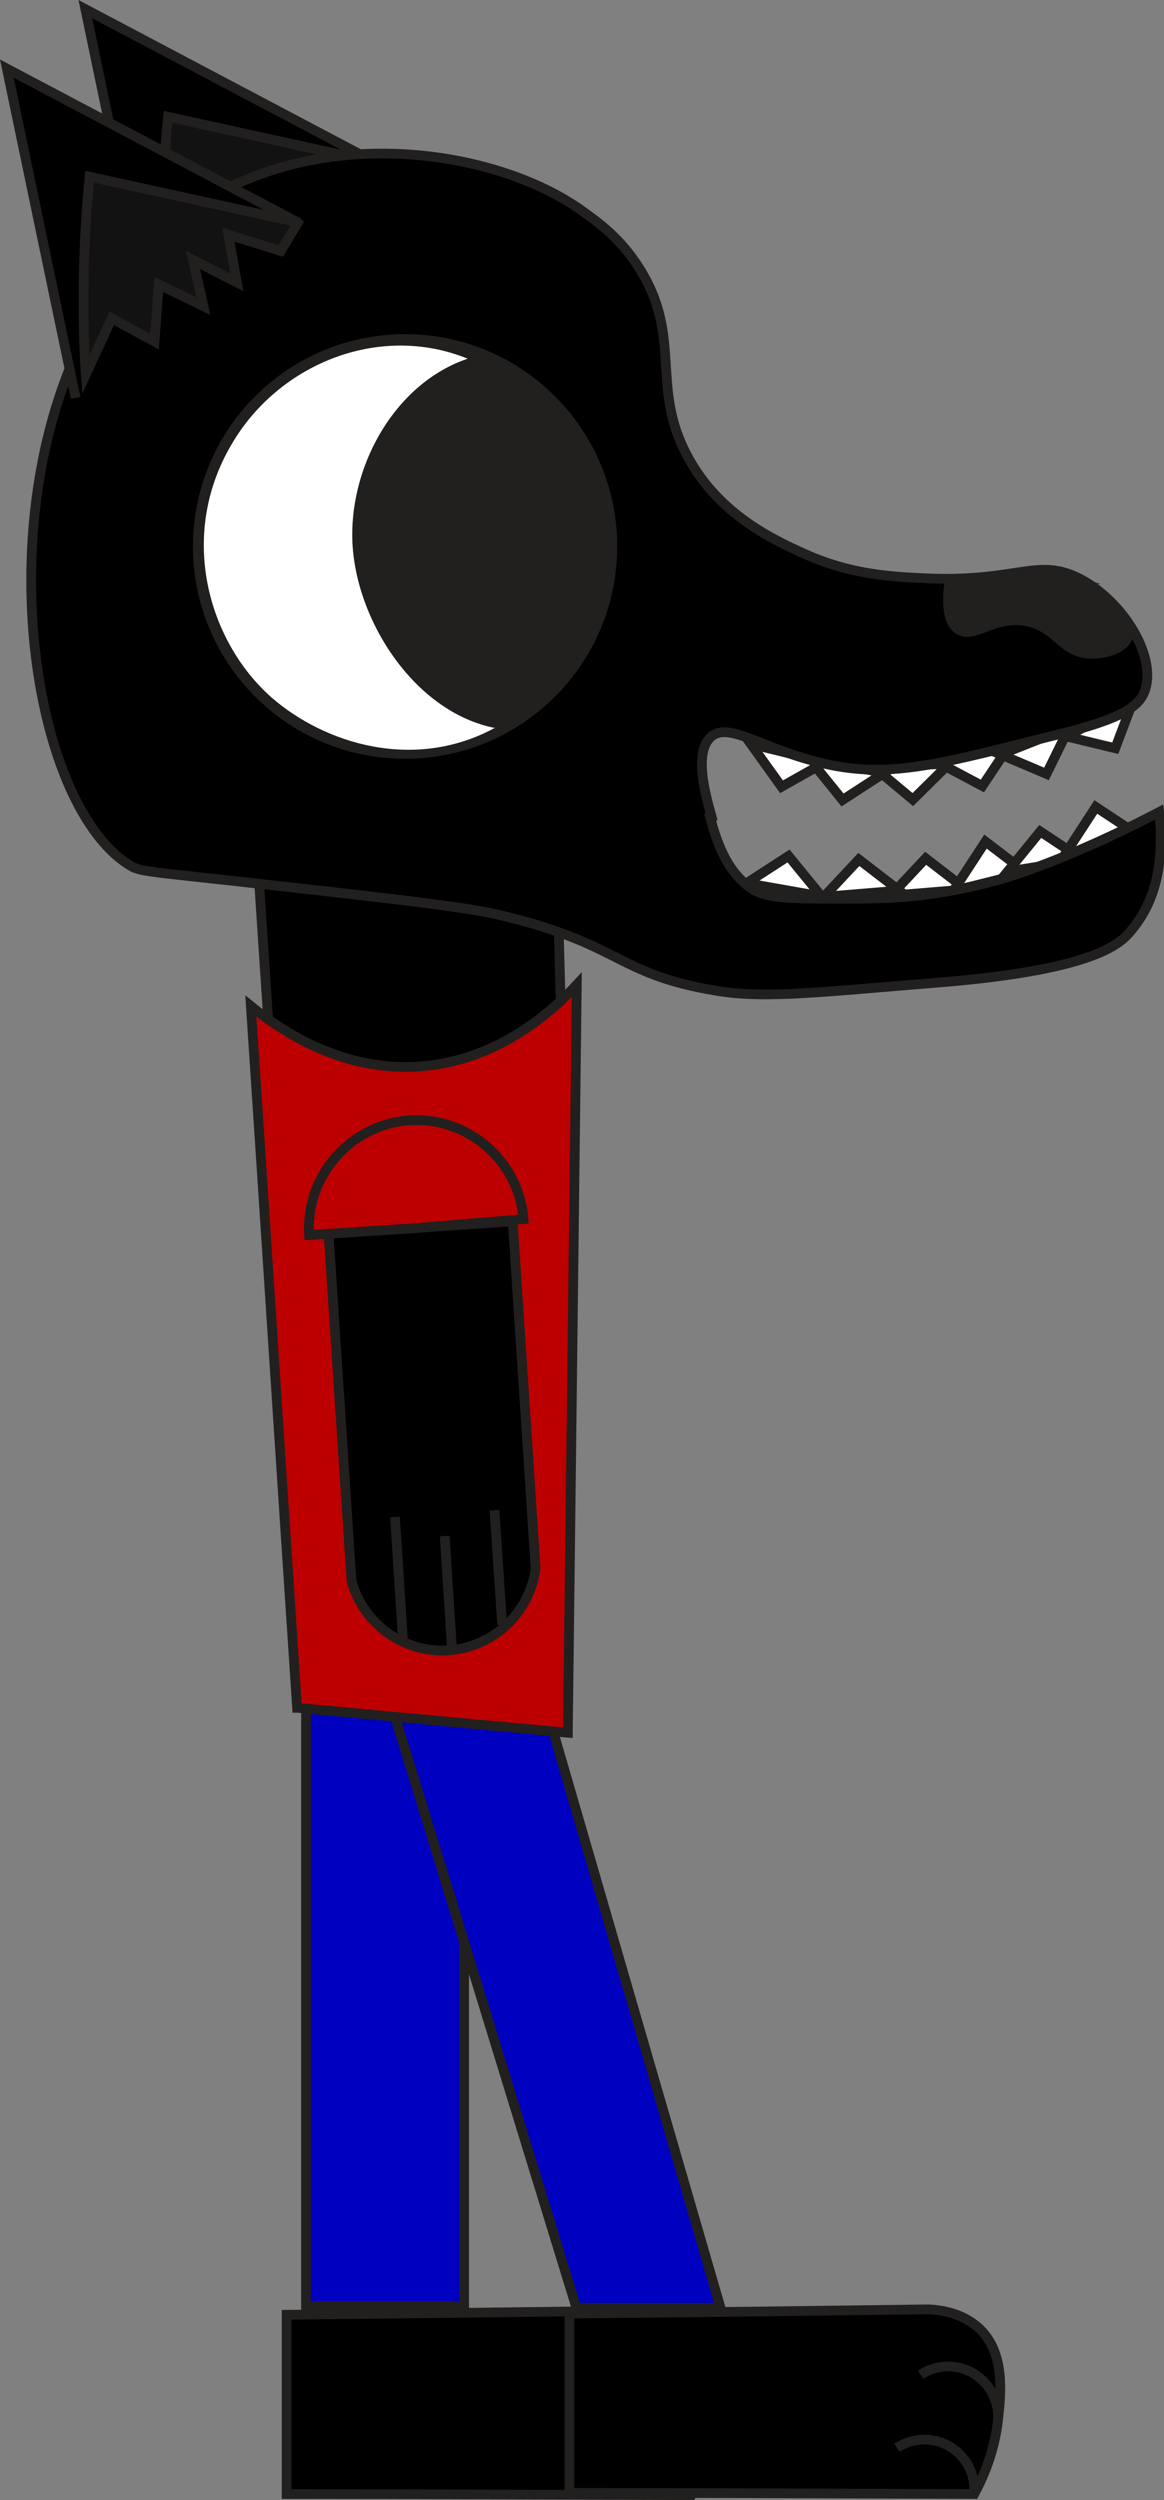 <svg version="1.1" xmlns="http://www.w3.org/2000/svg" xmlns:xlink="http://www.w3.org/1999/xlink" width="29.962" height="64.3" viewBox="0,0,29.962,64.3"><rect x="0" y="0" width="29.962" height="64.3" fill="#808080" stroke="none"/><g transform="translate(-227.238,-147.855)"><g data-paper-data="{&quot;isPaintingLayer&quot;:true}" fill-rule="nonzero" stroke-linecap="butt" stroke-linejoin="miter" stroke-miterlimit="10" stroke-dasharray="" stroke-dashoffset="0" style="mix-blend-mode: normal"><g><g stroke="#221f1f" stroke-width="0.25"><path d="M231.205,156.56c0,0 -0.37,-1.75 -1.77,-8.47l7.48,3.95" fill="#000000"/><path d="M236.925,152.04l-0.44,0.73l-1.35,-0.42l0.22,1.23l-1.13,-0.58l0.27,1.19l-1.15,-0.56l-0.11,1.47l-1.1,-0.6l-0.67,1.45c0,0 -0.18,-2.34 0.1,-5.09l5.35,1.17z" fill="#121212"/></g><path d="M241.575,170.4c0.05,1.14 0.1,3.83 0.15,4.96c-0.88,1.81 -2.72,2.84 -4.49,2.6c-1.83,-0.25 -2.82,-1.77 -2.97,-2.01l-0.35,-5.28" fill="#000000" stroke="#221f1f" stroke-width="0.25"/><g fill="#ffffff" stroke="#221f1f" stroke-width="0.25"><g><path d="M252.105,170.73l-1.94,0.16l0.9,-0.96z"/><path d="M253.655,170.3l-1.88,0.47l0.83,-1.27z"/><path d="M255.105,169.96l-1.93,0.31l0.84,-1.03z"/><path d="M250.385,170.76l-1.94,0.16l0.9,-0.96z"/><path d="M248.385,170.91l-1.93,-0.34l1.08,-0.7z"/><path d="M256.535,169.33l-1.93,0.57l0.84,-1.29z"/></g><g><path d="M249.715,167.57l1.95,-0.07l-0.93,0.92z"/><path d="M251.375,167.46l1.89,-0.5l-0.74,1.11z"/><path d="M252.995,167.26l1.77,-0.7l-0.59,1.2z"/><path d="M254.705,166.8l1.72,-0.97l-0.48,1.27z"/><path d="M248.085,167.39l1.92,0.34l-1.08,0.7z"/><path d="M246.565,166.99l1.91,0.47l-1.12,0.63z"/></g></g><g stroke="#221f1f" stroke-width="0.25"><path d="M245.515,168.87c0.15,0.54 0.38,1.35 1.04,1.82c0.38,0.28 1.04,0.28 2.34,0.28c0.89,0 1.48,-0.01 2.3,-0.12c0,0 0.84,-0.11 1.76,-0.37c0.81,-0.23 2.3,-0.79 4.12,-1.74c0.09,0.81 0.09,2.03 -0.65,2.96c-0.26,0.33 -0.71,1.08 -5.08,1.43c-2.91,0.23 -4.37,0.42 -5.65,0.21c-2.63,-0.43 -2.46,-1.23 -5.68,-1.97c-0.85,-0.19 -2.48,-0.38 -5.71,-0.74c-3.36,-0.38 -3.46,-0.34 -3.76,-0.54c-3.06,-1.96 -4.03,-12.45 1.24,-16.57c3.35,-2.62 8.2,-1.86 10.44,-0.24c0.42,0.3 0.98,0.7 1.46,1.46c1.14,1.78 0.28,3.06 1.25,4.85c0.8,1.5 2.22,2.15 2.99,2.5c1.19,0.54 2.24,0.6 3.18,0.64c2.32,0.1 2.85,-0.55 3.93,0.01c1.1,0.57 1.97,1.97 1.68,2.86c-0.13,0.37 -0.45,0.71 -2.26,1.15c-2.84,0.7 -4.24,1.15 -5.98,0.75c-1.63,-0.37 -2.52,-1.14 -2.97,-0.66c-0.4,0.43 -0.1,1.48 0.05,2.02z" fill="#000000"/><path d="M254.645,162.75c0.25,0.07 0.72,0.2 1.14,0.61c0.21,0.21 0.57,0.55 0.49,0.86c-0.08,0.31 -0.57,0.45 -0.94,0.45c-0.76,-0.01 -0.87,-0.66 -1.64,-0.83c-0.88,-0.19 -1.42,0.51 -1.82,0.18c-0.16,-0.13 -0.3,-0.42 -0.2,-1.19c0.44,0 0.79,-0.03 1.03,-0.06c0.52,-0.06 0.68,-0.12 1.1,-0.12c0.2,0 0.49,0 0.85,0.1z" fill="#221f1f"/></g><g stroke="none" stroke-width="0"><path d="M232.205,161.91c0,-3.015 2.445,-5.46 5.46,-5.46c3.015,0 5.46,2.445 5.46,5.46c0,3.015 -2.445,5.46 -5.46,5.46c-3.015,0 -5.46,-2.445 -5.46,-5.46z" fill="#221f1f"/><path d="M239.985,166.57c-2.07,1.13 -4.38,0.42 -5.75,-0.77c-1.63,-1.43 -2.46,-4.21 -0.98,-6.61c1.23,-2.01 3.78,-3.02 6.02,-2.11c-1.85,0.63 -2.99,2.68 -2.97,4.57c0.02,2.07 1.57,4.52 3.68,4.93z" fill="#ffffff"/></g><g stroke="#221f1f" stroke-width="0.25"><path d="M229.185,158.09c0,0 -0.37,-1.75 -1.77,-8.47l7.48,3.95" fill="#000000"/><path d="M234.905,153.58l-0.44,0.73l-1.35,-0.42l0.22,1.23l-1.13,-0.58l0.27,1.19l-1.15,-0.56l-0.11,1.47l-1.1,-0.6l-0.67,1.45c0,0 -0.18,-2.34 0.1,-5.09l5.35,1.17z" fill="#121212"/></g></g><g stroke="#221f1f" stroke-width="0.25"><g><g><path d="M234.615,211.99v-4.6c3.08,-0.03 6.15,-0.07 9.23,-0.11c0.3,0.01 0.89,0.08 1.34,0.51c0.65,0.64 0.54,1.65 0.46,2.36c-0.05,0.43 -0.19,1.11 -0.61,1.88c-3.47,-0.01 -6.95,-0.03 -10.42,-0.03z" fill="#000000"/><path d="M243.045,210.84c0.43,-0.28 0.99,-0.28 1.41,0c0.4,0.26 0.62,0.72 0.58,1.19" fill="none"/><path d="M243.655,208.96c0.43,-0.28 0.99,-0.28 1.41,0c0.4,0.26 0.62,0.72 0.58,1.19" fill="none"/></g><g><path d="M241.895,211.96v-4.6c3.08,-0.03 6.15,-0.07 9.23,-0.11c0.3,0.01 0.89,0.08 1.34,0.51c0.65,0.64 0.54,1.65 0.46,2.36c-0.05,0.43 -0.19,1.11 -0.61,1.88c-3.47,-0.01 -6.95,-0.03 -10.42,-0.03z" fill="#000000"/><path d="M250.325,210.81c0.43,-0.28 0.99,-0.28 1.41,0c0.4,0.26 0.62,0.72 0.58,1.19" fill="none"/><path d="M250.935,208.93c0.43,-0.28 0.99,-0.28 1.41,0c0.4,0.26 0.62,0.72 0.58,1.19" fill="none"/></g></g><g fill="#0000c0"><path d="M239.185,191.14v16.03h-4.07v-16.03z"/><path d="M245.785,207.21h-3.71l-4.92,-16.02l3.95,-0.09z"/></g></g><g stroke="#221f1f" stroke-width="0.25"><path d="M234.885,191.78c-0.4,-6.01 -0.79,-12.03 -1.19,-18.05c0.69,0.56 2.23,1.66 4.23,1.56c2.11,-0.1 3.56,-1.46 4.16,-2.11l-0.23,19.24l-6.96,-0.64z" fill="#bc0000"/><g><g><path d="M236.285,188.5l-0.59,-8.92l4.74,-0.31l0.59,8.92c-0.15,1.15 -1.09,2.03 -2.24,2.11c-1.15,0.08 -2.2,-0.68 -2.5,-1.79z" fill="#000000"/><path d="M240.165,189.64l-0.2,-2.94" fill="none"/><path d="M238.875,190.3l-0.19,-2.94" fill="none"/><path d="M237.405,186.87l0.21,3.22" fill="none"/></g><path d="M237.965,179.44l-2.77,0.18c-0.1,-1.52 1.07,-2.85 2.58,-2.95c1.51,-0.1 2.82,1.04 2.94,2.54l-2.76,0.23z" fill="#bc0000"/></g></g></g></g></svg>